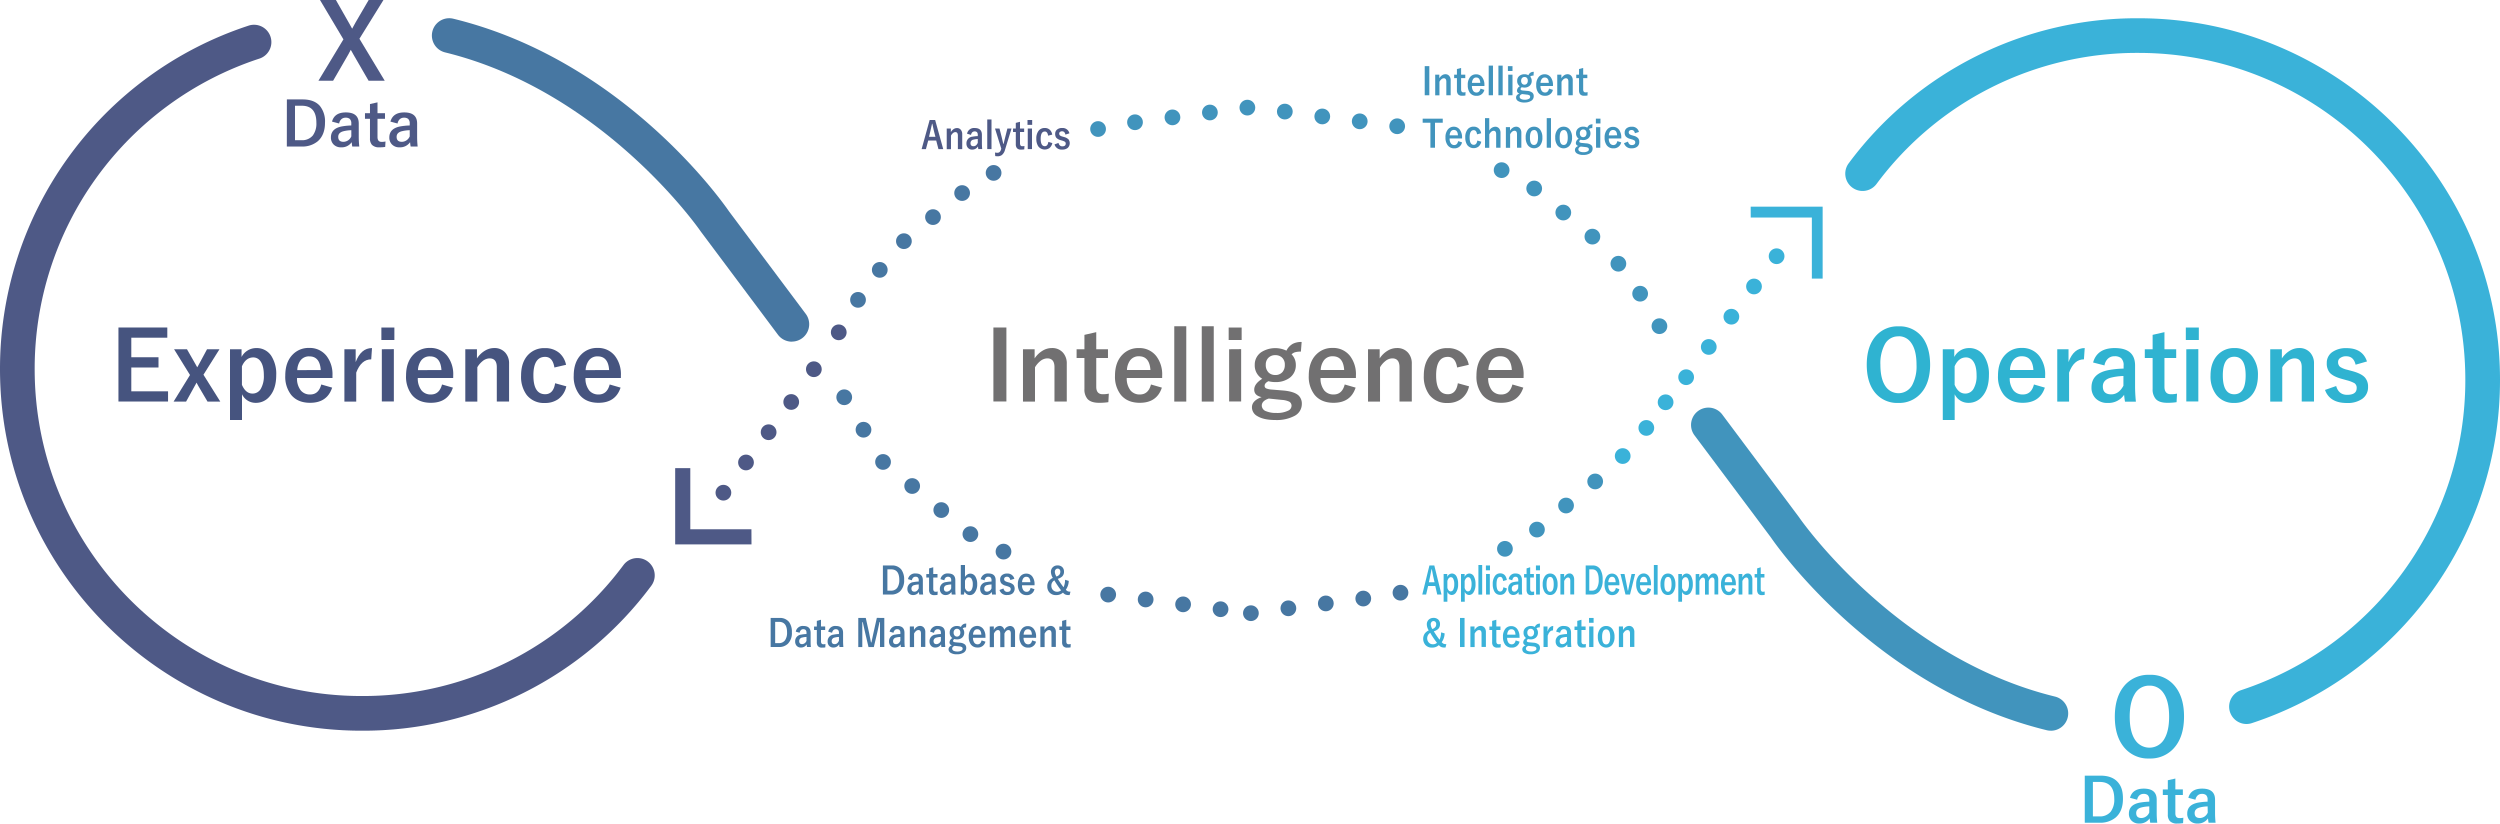 <svg xmlns="http://www.w3.org/2000/svg" width="1000" height="329.41" viewBox="0 0 1000 329.41"><defs><style>.cls-1{fill:#4777a2;}.cls-2{fill:#4e5986;}.cls-3{fill:#4194bd;}.cls-4{fill:#3ab2d9;}.cls-5{fill:#46547f;}.cls-6{fill:#717071;}.cls-7{fill:#2fb3d1;}</style></defs><g id="レイヤー_2" data-name="レイヤー 2"><g id="レイヤー_1-2" data-name="レイヤー 1"><circle class="cls-1" cx="488.22" cy="243.69" r="3.15"/><circle class="cls-1" cx="473.24" cy="241.74" r="3.15"/><circle class="cls-1" cx="458.26" cy="239.79" r="3.15"/><circle class="cls-1" cx="443.28" cy="237.84" r="3.15"/><circle class="cls-1" cx="401.4" cy="220.64" r="3.15"/><circle class="cls-1" cx="388.16" cy="213.65" r="3.15"/><circle class="cls-1" cx="376.51" cy="204.03" r="3.15"/><circle class="cls-1" cx="364.87" cy="194.41" r="3.15"/><circle class="cls-1" cx="353.22" cy="184.78" r="3.15"/><circle class="cls-1" cx="345.4" cy="171.89" r="3.15"/><circle class="cls-1" cx="337.69" cy="158.9" r="3.15"/><circle class="cls-2" cx="335.5" cy="132.93" r="3.15"/><circle class="cls-1" cx="343.21" cy="119.94" r="3.15"/><circle class="cls-1" cx="351.91" cy="107.95" r="3.15"/><circle class="cls-1" cx="361.56" cy="96.47" r="3.15"/><circle class="cls-1" cx="373.2" cy="86.84" r="3.15"/><circle class="cls-1" cx="384.85" cy="77.22" r="3.15"/><circle class="cls-1" cx="397.44" cy="69.16" r="3.15"/><circle class="cls-3" cx="439.23" cy="51.61" r="3.15"/><circle class="cls-3" cx="454" cy="48.9" r="3.15"/><circle class="cls-3" cx="468.98" cy="46.95" r="3.15"/><circle class="cls-3" cx="483.96" cy="45" r="3.15"/><circle class="cls-3" cx="498.95" cy="43.05" r="3.15"/><circle class="cls-3" cx="513.93" cy="44.63" r="3.15"/><circle class="cls-3" cx="528.91" cy="46.58" r="3.15"/><circle class="cls-3" cx="543.89" cy="48.53" r="3.15"/><circle class="cls-3" cx="558.87" cy="50.5" r="3.15"/><circle class="cls-3" cx="600.65" cy="68.06" r="3.15"/><circle class="cls-3" cx="613.68" cy="75.4" r="3.15"/><circle class="cls-3" cx="625.32" cy="85.02" r="3.15"/><circle class="cls-3" cx="636.96" cy="94.65" r="3.15"/><circle class="cls-3" cx="647.35" cy="105.49" r="3.15"/><circle class="cls-3" cx="656.06" cy="117.48" r="3.15"/><circle class="cls-3" cx="663.77" cy="130.47" r="3.15"/><circle class="cls-4" cx="666.24" cy="160.91" r="3.15"/><circle class="cls-4" cx="658.53" cy="171.17" r="3.15"/><circle class="cls-4" cx="649.08" cy="182.42" r="3.15"/><circle class="cls-3" cx="638.07" cy="192.58" r="3.15"/><circle class="cls-3" cx="626.42" cy="202.21" r="3.15"/><circle class="cls-3" cx="614.78" cy="211.83" r="3.15"/><circle class="cls-3" cx="601.97" cy="219.53" r="3.15"/><circle class="cls-1" cx="560.19" cy="237.08" r="3.15"/><circle class="cls-1" cx="545.31" cy="239.42" r="3.15"/><circle class="cls-1" cx="530.33" cy="241.37" r="3.15"/><circle class="cls-1" cx="515.35" cy="243.32" r="3.15"/><circle class="cls-1" cx="500.36" cy="245.28" r="3.15"/><circle class="cls-2" cx="289.36" cy="197.08" r="3.15"/><circle class="cls-2" cx="298.4" cy="184.99" r="3.15"/><circle class="cls-2" cx="307.45" cy="172.89" r="3.15"/><circle class="cls-2" cx="316.49" cy="160.79" r="3.15"/><circle class="cls-2" cx="325.54" cy="147.69" r="3.15"/><path class="cls-2" d="M144.66,292.28C64.89,292.28,0,227.41,0,147.67A144.38,144.38,0,0,1,99.22,10.33a6.94,6.94,0,1,1,4.36,13.17A130.53,130.53,0,0,0,13.87,147.67c0,72.09,58.67,130.74,130.79,130.74A129.8,129.8,0,0,0,249.41,226a6.93,6.93,0,1,1,11.1,8.31A143.52,143.52,0,0,1,144.66,292.28Z"/><path class="cls-1" d="M316.74,136.67a6.94,6.94,0,0,1-5.56-2.78L280.41,92.74l-.18-.25c-.37-.56-38.85-56-102.19-71.53a6.93,6.93,0,1,1,3.3-13.47C249,24,288.9,80.6,291.61,84.55l30.69,41a6.94,6.94,0,0,1-5.56,11.09Z"/><polygon class="cls-2" points="299.73 216.89 270.94 216.89 270.94 188.12 275.26 188.12 275.26 212.56 299.7 212.56 299.73 216.89"/><path class="cls-2" d="M300.6,217.76H270.07v-30.5h6.05V211.7h24.45ZM271.81,216h27.05l0-2.59H274.39V189H271.8Z"/><circle class="cls-4" cx="710.64" cy="102.49" r="3.15"/><circle class="cls-4" cx="701.6" cy="114.59" r="3.15"/><circle class="cls-4" cx="692.55" cy="126.68" r="3.15"/><circle class="cls-4" cx="683.51" cy="138.78" r="3.15"/><circle class="cls-4" cx="674.46" cy="150.88" r="3.15"/><path class="cls-4" d="M898.59,289.6a6.94,6.94,0,0,1-2.17-13.53,130.52,130.52,0,0,0,89.71-124.16c0-72.1-58.67-130.75-130.79-130.75A129.8,129.8,0,0,0,750.59,73.61a6.93,6.93,0,1,1-11.1-8.31,143.52,143.52,0,0,1,115.85-58C935.11,7.29,1000,72.17,1000,151.91a144.38,144.38,0,0,1-99.23,137.33A6.87,6.87,0,0,1,898.59,289.6Z"/><path class="cls-3" d="M820.32,292.28a6.79,6.79,0,0,1-1.66-.2C751,275.53,711.1,219,708.38,215L677.7,174a6.94,6.94,0,0,1,11.12-8.3l30.76,41.14a2,2,0,0,1,.18.26c.38.55,38.86,56,102.2,71.52a6.93,6.93,0,0,1-1.64,13.67Z"/><polygon class="cls-4" points="700.27 82.68 729.06 82.68 729.06 111.45 724.74 111.45 724.74 87.01 700.29 87.01 700.27 82.68"/><path class="cls-5" d="M66.92,131v4.08H52.52v7.82H63.4V147H52.52v9.53h14.7v4.08H47.38V131Z"/><path class="cls-5" d="M87.79,139.7l-6.41,10.19,6.73,10.74H83l-3.47-5.9c-.41-.72-.71-1.28-.91-1.68-.29.56-.59,1.11-.9,1.64l-3.28,5.94h-5L76,150l-6.37-10.3h5.16l3.2,5.61c.09.14.25.44.49.87a7.91,7.91,0,0,0,.43.73c.4-.71.71-1.26.91-1.64l3-5.57Z"/><path class="cls-5" d="M96.62,139.7v3.09a6.63,6.63,0,0,1,5.87-3.56,6.92,6.92,0,0,1,6,3.08,13.32,13.32,0,0,1,2,7.73c0,3.7-.91,6.56-2.72,8.6a7,7,0,0,1-5.48,2.5,6,6,0,0,1-5.49-3.45V168H92V139.7Zm.15,6.82v7.41q1.5,3.49,4.23,3.5a3.76,3.76,0,0,0,3.37-2,10.1,10.1,0,0,0,1.17-5.29q0-3.84-1.39-5.7a3.43,3.43,0,0,0-2.87-1.47Q98.31,143,96.77,146.52Z"/><path class="cls-5" d="M133,151.21H118.81a7.63,7.63,0,0,0,1.53,5,4.67,4.67,0,0,0,3.74,1.58q3.38,0,4.42-4l4.36,1.26q-2,6.08-8.83,6.07-5,0-7.62-3.24a11.75,11.75,0,0,1-2.3-7.63c0-3.63,1-6.45,3-8.46a8.75,8.75,0,0,1,6.53-2.61,8.48,8.48,0,0,1,7,3.23,12,12,0,0,1,2.35,7.76Zm-4.7-3.17q-.35-5.49-4.58-5.49a4.21,4.21,0,0,0-3.56,1.68,7,7,0,0,0-1.25,3.81Z"/><path class="cls-5" d="M148.8,139.23l-.31,4.51q-4,0-6,5.31v11.58h-4.73V139.7h4.51v5.14C143.67,141.1,145.84,139.23,148.8,139.23Z"/><path class="cls-5" d="M157.75,131V136h-5.2V131Zm-.21,8.66v20.93h-4.81V139.7Z"/><path class="cls-5" d="M181.28,151.21H167.12a7.63,7.63,0,0,0,1.53,5,4.67,4.67,0,0,0,3.74,1.58q3.38,0,4.42-4l4.35,1.26q-2,6.08-8.83,6.07-5,0-7.62-3.24a11.8,11.8,0,0,1-2.29-7.63c0-3.63,1-6.45,3-8.46a8.75,8.75,0,0,1,6.52-2.61,8.48,8.48,0,0,1,7,3.23,12,12,0,0,1,2.35,7.76Zm-4.7-3.17q-.35-5.49-4.58-5.49a4.19,4.19,0,0,0-3.56,1.68,7,7,0,0,0-1.25,3.81Z"/><path class="cls-5" d="M190.78,139.7v3.67a9.91,9.91,0,0,1,3.28-3.15,7.12,7.12,0,0,1,3.59-1,5.65,5.65,0,0,1,4.49,1.87,6.37,6.37,0,0,1,1.49,4.43v15.1h-4.91V146.87q0-3.52-2.91-3.52a4.56,4.56,0,0,0-2.76,1.08,8.82,8.82,0,0,0-2.12,2.48v13.72h-4.81V139.7Z"/><path class="cls-5" d="M226.42,145.92,221.76,147c-.45-2.83-1.68-4.25-3.71-4.25q-4.7,0-4.69,7.46t4.69,7.48q3.31,0,4-4.39l4.47,1.23a8.36,8.36,0,0,1-3.3,5.17,9,9,0,0,1-5.29,1.49,8.68,8.68,0,0,1-7.3-3.27,12.23,12.23,0,0,1-2.2-7.64q0-5.46,2.91-8.44a8.78,8.78,0,0,1,6.59-2.59,8.57,8.57,0,0,1,5.87,2A8.47,8.47,0,0,1,226.42,145.92Z"/><path class="cls-5" d="M248.35,151.21H234.19a7.68,7.68,0,0,0,1.52,5,4.71,4.71,0,0,0,3.75,1.58q3.38,0,4.41-4l4.36,1.26q-2,6.08-8.83,6.07-5,0-7.62-3.24a11.8,11.8,0,0,1-2.29-7.63c0-3.63,1-6.45,3-8.46a8.73,8.73,0,0,1,6.52-2.61,8.49,8.49,0,0,1,7,3.23,12,12,0,0,1,2.35,7.76Zm-4.7-3.17q-.35-5.49-4.58-5.49a4.19,4.19,0,0,0-3.56,1.68,7,7,0,0,0-1.25,3.81Z"/><path class="cls-6" d="M402.56,131v29.59h-5.2V131Z"/><path class="cls-6" d="M413.85,139.7v3.67a9.91,9.91,0,0,1,3.28-3.15,7.13,7.13,0,0,1,3.6-1,5.66,5.66,0,0,1,4.49,1.87,6.42,6.42,0,0,1,1.49,4.43v15.1h-4.92V146.87q0-3.52-2.91-3.52a4.61,4.61,0,0,0-2.76,1.08,9,9,0,0,0-2.12,2.48v13.72h-4.81V139.7Z"/><path class="cls-6" d="M438.5,132.86v6.84h4.69v3.5H438.5v11.49c0,2,.86,3,2.59,3a11,11,0,0,0,2.44-.24l-.19,3.42a23.84,23.84,0,0,1-3.74.25c-2.13,0-3.65-.51-4.59-1.53a5.8,5.8,0,0,1-1.24-4V143.2h-3.13v-3.5h3.13v-5.76Z"/><path class="cls-6" d="M464.86,151.21H450.7a7.74,7.74,0,0,0,1.53,5,4.68,4.68,0,0,0,3.74,1.58q3.38,0,4.42-4l4.36,1.26q-2,6.08-8.83,6.07-5,0-7.62-3.24A11.75,11.75,0,0,1,446,150.3q0-5.45,3-8.46a8.72,8.72,0,0,1,6.52-2.61,8.48,8.48,0,0,1,7,3.23,12,12,0,0,1,2.35,7.76ZM460.17,148q-.36-5.49-4.59-5.49a4.22,4.22,0,0,0-3.56,1.68,7,7,0,0,0-1.24,3.81Z"/><path class="cls-6" d="M474.51,130.5v30.13h-4.8V130.5Z"/><path class="cls-6" d="M485.5,130.5v30.13h-4.8V130.5Z"/><path class="cls-6" d="M496.66,131V136h-5.19V131Zm-.2,8.66v20.93h-4.81V139.7Z"/><path class="cls-6" d="M520.66,136.79l-.3,3.86a8,8,0,0,0-2.44.28,3.82,3.82,0,0,0-1.3.8,5.83,5.83,0,0,1,1.71,4.19,6.18,6.18,0,0,1-2.61,5.31,9.28,9.28,0,0,1-5.62,1.6,10.28,10.28,0,0,1-2.72-.35c-1,.5-1.53,1.11-1.53,1.82a1.09,1.09,0,0,0,.63,1.06,7.11,7.11,0,0,0,2.28.47l4.73.39q4.2.41,5.9,1.94a4.49,4.49,0,0,1,1.34,3.48,5.34,5.34,0,0,1-3.07,4.79,15.23,15.23,0,0,1-7.45,1.58q-4.77,0-7.3-1.58a4,4,0,0,1-2.13-3.51q0-2.67,3.86-4.07c-2-.44-2.95-1.44-2.95-3s1.07-3,3.21-4.34a6.16,6.16,0,0,1-3-5.53,6,6,0,0,1,2.61-5.11,10.43,10.43,0,0,1,10.06-.61,6.42,6.42,0,0,1,2.6-2.76A7.54,7.54,0,0,1,520.66,136.79Zm-13.14,22.63c-1.87.6-2.81,1.55-2.81,2.85a2.47,2.47,0,0,0,1.79,2.24,10.1,10.1,0,0,0,4,.67,10,10,0,0,0,4.79-.93,2.15,2.15,0,0,0,1.32-1.85,1.86,1.86,0,0,0-.86-1.71,8,8,0,0,0-3-.73Zm2.59-17.36a3.74,3.74,0,0,0-2.85,1.16,3.8,3.8,0,0,0-.95,2.66,4.15,4.15,0,0,0,1.21,3.21,3.77,3.77,0,0,0,2.59.91,3.61,3.61,0,0,0,2.87-1.18,4.24,4.24,0,0,0,.95-2.9,3.73,3.73,0,0,0-1.24-3A3.86,3.86,0,0,0,510.11,142.06Z"/><path class="cls-6" d="M542.36,151.21H528.21a7.68,7.68,0,0,0,1.52,5,4.71,4.71,0,0,0,3.75,1.58q3.38,0,4.41-4l4.36,1.26q-2,6.08-8.83,6.07-5,0-7.62-3.24a11.75,11.75,0,0,1-2.29-7.63q0-5.45,3-8.46a8.73,8.73,0,0,1,6.52-2.61,8.49,8.49,0,0,1,7,3.23,12,12,0,0,1,2.34,7.76ZM537.67,148c-.24-3.66-1.76-5.49-4.58-5.49a4.19,4.19,0,0,0-3.56,1.68,7,7,0,0,0-1.25,3.81Z"/><path class="cls-6" d="M551.87,139.7v3.67a9.89,9.89,0,0,1,3.27-3.15,7.19,7.19,0,0,1,3.6-1,5.65,5.65,0,0,1,4.49,1.87,6.42,6.42,0,0,1,1.49,4.43v15.1H559.8V146.87q0-3.52-2.9-3.52a4.56,4.56,0,0,0-2.76,1.08,8.84,8.84,0,0,0-2.13,2.48v13.72h-4.8V139.7Z"/><path class="cls-6" d="M587.51,145.92,582.85,147c-.45-2.83-1.68-4.25-3.71-4.25q-4.7,0-4.69,7.46t4.69,7.48q3.32,0,4-4.39l4.47,1.23a8.36,8.36,0,0,1-3.3,5.17,9,9,0,0,1-5.29,1.49,8.67,8.67,0,0,1-7.3-3.27,12.23,12.23,0,0,1-2.2-7.64q0-5.46,2.9-8.44a8.82,8.82,0,0,1,6.6-2.59,8.58,8.58,0,0,1,5.87,2A8.47,8.47,0,0,1,587.51,145.92Z"/><path class="cls-6" d="M609.43,151.21H595.27a7.74,7.74,0,0,0,1.53,5,4.71,4.71,0,0,0,3.75,1.58q3.38,0,4.41-4l4.36,1.26q-2,6.08-8.83,6.07-5,0-7.62-3.24a11.75,11.75,0,0,1-2.29-7.63q0-5.45,3-8.46a8.73,8.73,0,0,1,6.52-2.61,8.49,8.49,0,0,1,7,3.23,12,12,0,0,1,2.34,7.76ZM604.74,148q-.36-5.49-4.58-5.49a4.19,4.19,0,0,0-3.56,1.68,7,7,0,0,0-1.25,3.81Z"/><path class="cls-7" d="M759.4,130.54A11.37,11.37,0,0,1,769,135q3,4.05,3.05,10.79,0,7.72-4,11.86a11.48,11.48,0,0,1-8.73,3.52,11.36,11.36,0,0,1-9.62-4.52q-3-4-3-10.77,0-7.72,4-11.88A11.49,11.49,0,0,1,759.4,130.54Zm0,4a6,6,0,0,0-5.49,3.22,16.06,16.06,0,0,0-1.75,8.16q0,5.91,2.25,8.89a6.26,6.26,0,0,0,10.47-.77,16,16,0,0,0,1.73-8.12q0-5.94-2.23-8.9A5.92,5.92,0,0,0,759.4,134.5Z"/><path class="cls-7" d="M781.71,139.7v3.09a6.62,6.62,0,0,1,5.86-3.56,6.91,6.91,0,0,1,6,3.08,13.32,13.32,0,0,1,2,7.73c0,3.7-.91,6.56-2.72,8.6a7,7,0,0,1-5.48,2.5,6,6,0,0,1-5.5-3.45V168h-4.76V139.7Zm.14,6.82v7.41q1.51,3.49,4.23,3.5a3.77,3.77,0,0,0,3.38-2,10.1,10.1,0,0,0,1.17-5.29q0-3.84-1.4-5.7a3.42,3.42,0,0,0-2.87-1.47Q783.41,143,781.85,146.52Z"/><path class="cls-7" d="M818.05,151.21H803.89a7.74,7.74,0,0,0,1.53,5,4.71,4.71,0,0,0,3.75,1.58c2.24,0,3.72-1.33,4.41-4l4.36,1.26q-2,6.08-8.83,6.07-5,0-7.62-3.24a11.75,11.75,0,0,1-2.29-7.63q0-5.45,3-8.46a8.72,8.72,0,0,1,6.52-2.61,8.49,8.49,0,0,1,7,3.23,12,12,0,0,1,2.34,7.76ZM813.36,148q-.36-5.49-4.59-5.49a4.19,4.19,0,0,0-3.55,1.68A7,7,0,0,0,804,148Z"/><path class="cls-7" d="M833.89,139.23l-.32,4.51q-4,0-5.94,5.31v11.58H822.9V139.7h4.51v5.14Q829.44,139.23,833.89,139.23Z"/><path class="cls-7" d="M837.24,145q1.62-5.78,8.66-5.77,8.13,0,8.13,6.94v8.31a59.15,59.15,0,0,0,.33,6.18H850q-.21-1.17-.36-2.73a7.52,7.52,0,0,1-6.59,3.24,6.36,6.36,0,0,1-4.88-1.9,6.06,6.06,0,0,1-1.57-4.32q0-5.59,6.84-6.91a37.54,37.54,0,0,1,6-.6v-1.19a3.78,3.78,0,0,0-1-3,3.93,3.93,0,0,0-2.64-.75,3.7,3.7,0,0,0-2.72,1.06,4.76,4.76,0,0,0-1.29,2.61Zm12.13,5.4a23.4,23.4,0,0,0-4.81.62c-2.28.54-3.42,1.73-3.42,3.55,0,2.11,1.11,3.17,3.35,3.17,2,0,3.66-1.15,4.88-3.45Z"/><path class="cls-7" d="M865.78,132.86v6.84h4.7v3.5h-4.7v11.49c0,2,.87,3,2.59,3a11,11,0,0,0,2.44-.24l-.18,3.42a24.06,24.06,0,0,1-3.75.25q-3.18,0-4.58-1.53a5.8,5.8,0,0,1-1.25-4V143.2h-3.13v-3.5h3.13v-5.76Z"/><path class="cls-7" d="M879.53,131V136h-5.2V131Zm-.2,8.66v20.93h-4.81V139.7Z"/><path class="cls-7" d="M893.71,139.23a8.6,8.6,0,0,1,7.17,3.3,12,12,0,0,1,2.29,7.62q0,5.41-2.94,8.43a8.77,8.77,0,0,1-6.56,2.59,8.61,8.61,0,0,1-7.19-3.29,12.06,12.06,0,0,1-2.27-7.62q0-5.4,3-8.44A8.81,8.81,0,0,1,893.71,139.23Zm0,3.47q-4.59,0-4.58,7.49t4.54,7.52q4.59,0,4.59-7.52T893.71,142.7Z"/><path class="cls-7" d="M912.75,139.7v3.67a9.91,9.91,0,0,1,3.28-3.15,7.12,7.12,0,0,1,3.59-1,5.65,5.65,0,0,1,4.49,1.87,6.37,6.37,0,0,1,1.49,4.43v15.1h-4.91V146.87q0-3.52-2.91-3.52a4.61,4.61,0,0,0-2.76,1.08,9,9,0,0,0-2.12,2.48v13.72h-4.81V139.7Z"/><path class="cls-7" d="M946.79,144.58l-4.55,1.3c-.52-2.24-1.76-3.37-3.73-3.37a3.85,3.85,0,0,0-2.51.75,1.82,1.82,0,0,0-.76,1.51,2.37,2.37,0,0,0,.83,2,9,9,0,0,0,2.89,1.15l1.75.47c2.54.67,4.28,1.53,5.24,2.59a5.43,5.43,0,0,1,1.27,3.78,5.61,5.61,0,0,1-2.41,4.84,10.17,10.17,0,0,1-6.07,1.6q-6.84,0-8.74-5.23l4.47-1.56c.67,2.34,2.13,3.52,4.38,3.52q3.82,0,3.82-2.71a2.21,2.21,0,0,0-.89-1.95,13.31,13.31,0,0,0-3.15-1.19l-1.75-.49c-2.43-.64-4.08-1.49-5-2.53a5.76,5.76,0,0,1-1.17-3.84,5.18,5.18,0,0,1,2.29-4.45,9.4,9.4,0,0,1,5.57-1.51Q945,139.23,946.79,144.58Z"/><path class="cls-2" d="M153.38,0l-9.61,15.5,10.12,16.79h-6.46l-6-10.37c-.11-.17-.3-.53-.59-1.07-.2-.38-.38-.69-.53-.92-.28.49-.64,1.15-1.07,2l-6,10.37h-5.87l10-16.56L128,0h6.36l5.2,9.14c.15.26.38.67.69,1.24s.45.83.61,1.1l1.32-2.42L147.47,0Z"/><path class="cls-2" d="M114.75,39.77h6.3c3.07,0,5.37.87,6.89,2.59A9.85,9.85,0,0,1,130,49.07c0,3.3-1,5.78-2.92,7.45a9.62,9.62,0,0,1-6.49,2.09h-5.86ZM118,42.3V56.08h2.55a5.52,5.52,0,0,0,4.58-1.89,8,8,0,0,0,1.42-5.1q0-6.8-5.83-6.79Z"/><path class="cls-2" d="M132.81,48.64q1-3.68,5.52-3.67c3.44,0,5.17,1.47,5.17,4.42v5.28a37.86,37.86,0,0,0,.21,3.94H140.9c-.09-.5-.16-1.08-.23-1.74a4.78,4.78,0,0,1-4.19,2.06,4,4,0,0,1-3.11-1.21,3.88,3.88,0,0,1-1-2.75q0-3.55,4.35-4.4a25.75,25.75,0,0,1,3.8-.38v-.75a2.42,2.42,0,0,0-.63-1.89,2.48,2.48,0,0,0-1.68-.47,2.36,2.36,0,0,0-1.73.67,3,3,0,0,0-.82,1.66Zm7.72,3.44a14.57,14.57,0,0,0-3.06.39c-1.45.35-2.18,1.1-2.18,2.26,0,1.35.71,2,2.14,2a3.48,3.48,0,0,0,3.1-2.19Z"/><path class="cls-2" d="M151,40.94v4.35h3v2.22h-3v7.32c0,1.28.55,1.92,1.64,1.92a6.51,6.51,0,0,0,1.56-.16l-.12,2.18a15,15,0,0,1-2.38.16,3.82,3.82,0,0,1-2.92-1,3.71,3.71,0,0,1-.79-2.58V47.51h-2V45.29h2V41.62Z"/><path class="cls-2" d="M156.17,48.64c.69-2.45,2.52-3.67,5.51-3.67q5.17,0,5.17,4.42v5.28a37.86,37.86,0,0,0,.21,3.94h-2.8c-.09-.5-.17-1.08-.23-1.74a4.81,4.81,0,0,1-4.2,2.06,4,4,0,0,1-3.1-1.21,3.85,3.85,0,0,1-1-2.75q0-3.55,4.35-4.4a26,26,0,0,1,3.81-.38v-.75a2.42,2.42,0,0,0-.63-1.89,2.5,2.5,0,0,0-1.68-.47,2.38,2.38,0,0,0-1.74.67,3,3,0,0,0-.81,1.66Zm7.72,3.44a14.57,14.57,0,0,0-3.06.39c-1.46.35-2.18,1.1-2.18,2.26,0,1.35.71,2,2.13,2a3.49,3.49,0,0,0,3.11-2.19Z"/><path class="cls-4" d="M859.79,269.93a12.37,12.37,0,0,1,10.48,4.92q3.35,4.41,3.34,11.76,0,8.43-4.33,12.95a12.57,12.57,0,0,1-9.53,3.84,12.37,12.37,0,0,1-10.49-4.94q-3.33-4.41-3.33-11.75,0-8.43,4.34-13A12.61,12.61,0,0,1,859.79,269.93Zm0,4.33a6.58,6.58,0,0,0-6,3.51q-1.9,3.24-1.91,8.9,0,6.45,2.46,9.7a6.83,6.83,0,0,0,11.42-.84q1.89-3.22,1.89-8.86,0-6.48-2.44-9.71A6.44,6.44,0,0,0,859.79,274.26Z"/><path class="cls-4" d="M833.91,310.26h6.31c3.07,0,5.36.86,6.89,2.58s2.07,3.81,2.07,6.71c0,3.3-1,5.79-2.91,7.45a9.64,9.64,0,0,1-6.49,2.09h-5.87Zm3.25,2.52v13.78h2.55a5.53,5.53,0,0,0,4.58-1.89,8,8,0,0,0,1.42-5.1q0-6.79-5.83-6.79Z"/><path class="cls-4" d="M852,319.12q1-3.67,5.51-3.67,5.18,0,5.17,4.42v5.28a35.34,35.34,0,0,0,.22,3.94h-2.81c-.09-.5-.17-1.08-.23-1.74a4.8,4.8,0,0,1-4.2,2.06,4,4,0,0,1-3.1-1.21,3.85,3.85,0,0,1-1-2.75q0-3.56,4.35-4.4a26,26,0,0,1,3.81-.38v-.75a2.42,2.42,0,0,0-.63-1.89,2.48,2.48,0,0,0-1.68-.47,2.34,2.34,0,0,0-1.73.67,3,3,0,0,0-.82,1.66Zm7.72,3.44a14.57,14.57,0,0,0-3.06.39c-1.45.35-2.18,1.1-2.18,2.26,0,1.35.71,2,2.13,2A3.49,3.49,0,0,0,859.7,325Z"/><path class="cls-4" d="M870.14,311.42v4.35h3V318h-3v7.32q0,1.92,1.65,1.92a6.48,6.48,0,0,0,1.55-.16l-.11,2.18a15.15,15.15,0,0,1-2.39.16,3.81,3.81,0,0,1-2.91-1,3.71,3.71,0,0,1-.8-2.58V318h-2v-2.22h2V312.1Z"/><path class="cls-4" d="M875.34,319.12q1-3.67,5.51-3.67,5.17,0,5.17,4.42v5.28a37.86,37.86,0,0,0,.21,3.94h-2.81c-.09-.5-.16-1.08-.22-1.74a4.81,4.81,0,0,1-4.2,2.06,4,4,0,0,1-3.11-1.21,3.88,3.88,0,0,1-1-2.75q0-3.56,4.35-4.4a25.75,25.75,0,0,1,3.8-.38v-.75a2.45,2.45,0,0,0-.62-1.89,2.53,2.53,0,0,0-1.69-.47,2.38,2.38,0,0,0-1.73.67,3,3,0,0,0-.82,1.66Zm7.71,3.44a14.4,14.4,0,0,0-3,.39c-1.46.35-2.19,1.1-2.19,2.26,0,1.35.71,2,2.14,2a3.48,3.48,0,0,0,3.1-2.19Z"/><path class="cls-2" d="M374.06,48l3.23,11.64h-1.91l-.89-3.42h-3.21l-.91,3.42h-1.72L371.86,48Zm.11,6.72-.61-2.36c-.08-.33-.29-1.29-.62-2.86h-.12c-.22,1.09-.44,2-.65,2.85l-.56,2.37Z"/><path class="cls-2" d="M380.34,51.41v1.44a3.76,3.76,0,0,1,1.16-1.24,2.32,2.32,0,0,1,1.27-.38,1.89,1.89,0,0,1,1.59.73,2.71,2.71,0,0,1,.53,1.74v5.94h-1.74V54.23c0-.92-.34-1.39-1-1.39a1.53,1.53,0,0,0-1,.43,3.45,3.45,0,0,0-.76,1v5.4h-1.7V51.41Z"/><path class="cls-2" d="M386.82,53.48a2.82,2.82,0,0,1,3.07-2.27c1.91,0,2.87.91,2.87,2.73v3.27q0,1.18.12,2.43h-1.56c-.05-.31-.09-.67-.13-1.08a2.59,2.59,0,0,1-2.33,1.28,2.13,2.13,0,0,1-1.73-.75,2.55,2.55,0,0,1-.55-1.7A2.63,2.63,0,0,1,389,54.67a13.2,13.2,0,0,1,2.11-.23V54a1.56,1.56,0,0,0-.35-1.16,1.47,1.47,0,0,0-1.9.12,2,2,0,0,0-.45,1Zm4.29,2.12a7.76,7.76,0,0,0-1.7.25,1.38,1.38,0,0,0-1.21,1.39c0,.83.39,1.25,1.19,1.25s1.29-.45,1.72-1.35Z"/><path class="cls-2" d="M396.6,47.79V59.64h-1.7V47.79Z"/><path class="cls-2" d="M404.61,51.41,402,59.94A4,4,0,0,1,400.76,62a2.81,2.81,0,0,1-1.74.51,5.55,5.55,0,0,1-.93-.08L398,61a4.78,4.78,0,0,0,1,.11c.68,0,1.15-.43,1.4-1.28l.11-.36L398,51.41h1.8l.88,3.45c.07.28.28,1.18.62,2.7h.13c.06-.22.18-.71.35-1.44.12-.52.23-.94.32-1.29l.85-3.42Z"/><path class="cls-2" d="M408,48.72v2.69h1.66v1.38H408V57.3c0,.79.3,1.19.91,1.19a3.25,3.25,0,0,0,.87-.1l-.07,1.35a7.24,7.24,0,0,1-1.32.1,2,2,0,0,1-1.63-.6,2.49,2.49,0,0,1-.44-1.59V52.79h-1.11V51.41h1.11V49.15Z"/><path class="cls-2" d="M412.87,48v1.94H411V48Zm-.07,3.41v8.23h-1.7V51.41Z"/><path class="cls-2" d="M420.89,53.85l-1.65.42c-.16-1.11-.6-1.67-1.31-1.67-1.11,0-1.66,1-1.66,2.93s.55,2.95,1.66,2.95c.78,0,1.25-.58,1.41-1.73l1.59.48a3.39,3.39,0,0,1-1.17,2,3.27,3.27,0,0,1-4.46-.71,5.25,5.25,0,0,1-.77-3,4.9,4.9,0,0,1,1-3.32,3,3,0,0,1,2.34-1A2.82,2.82,0,0,1,420,52,3.43,3.43,0,0,1,420.89,53.85Z"/><path class="cls-2" d="M427.77,53.33l-1.61.51q-.27-1.32-1.32-1.32a1.26,1.26,0,0,0-.89.29.74.74,0,0,0-.27.59,1,1,0,0,0,.3.78,3.11,3.11,0,0,0,1,.45l.62.18a3.78,3.78,0,0,1,1.85,1,2.61,2.61,0,0,1-.4,3.39,3.34,3.34,0,0,1-2.15.63,2.9,2.9,0,0,1-3.09-2.06l1.58-.61c.24.92.76,1.38,1.55,1.38s1.35-.35,1.35-1.06a.91.91,0,0,0-.31-.77,4.64,4.64,0,0,0-1.12-.47l-.62-.19a3.41,3.41,0,0,1-1.76-1,2.49,2.49,0,0,1-.41-1.51,2.11,2.11,0,0,1,.81-1.75,3,3,0,0,1,2-.59A2.75,2.75,0,0,1,427.77,53.33Z"/><path class="cls-3" d="M571.73,26.46V38.1h-1.84V26.46Z"/><path class="cls-3" d="M575.72,29.87v1.44a3.87,3.87,0,0,1,1.16-1.24,2.35,2.35,0,0,1,1.28-.38,1.89,1.89,0,0,1,1.58.73,2.66,2.66,0,0,1,.53,1.74V38.1h-1.74V32.69c0-.92-.34-1.39-1-1.39a1.55,1.55,0,0,0-1,.43,3.26,3.26,0,0,0-.75,1v5.4h-1.7V29.87Z"/><path class="cls-3" d="M584.44,27.18v2.69h1.67v1.38h-1.67v4.51c0,.79.31,1.19.92,1.19a3.13,3.13,0,0,0,.86-.1l-.06,1.35a7.43,7.43,0,0,1-1.33.1,2,2,0,0,1-1.62-.6,2.49,2.49,0,0,1-.44-1.59V31.25h-1.11V29.87h1.11V27.61Z"/><path class="cls-3" d="M593.77,34.39h-5a3.29,3.29,0,0,0,.54,2,1.57,1.57,0,0,0,1.33.62q1.18,0,1.56-1.56l1.54.49a3,3,0,0,1-3.12,2.39,3.13,3.13,0,0,1-2.7-1.27,5,5,0,0,1-.81-3,4.85,4.85,0,0,1,1-3.33,3,3,0,0,1,2.31-1A2.9,2.9,0,0,1,592.94,31a5.16,5.16,0,0,1,.83,3.06Zm-1.66-1.24Q592,31,590.49,31a1.44,1.44,0,0,0-1.26.66,2.9,2.9,0,0,0-.44,1.5Z"/><path class="cls-3" d="M597.19,26.25V38.1h-1.71V26.25Z"/><path class="cls-3" d="M601.07,26.25V38.1h-1.7V26.25Z"/><path class="cls-3" d="M605,26.46V28.4h-1.84V26.46ZM605,29.87V38.1h-1.7V29.87Z"/><path class="cls-3" d="M613.51,28.73l-.1,1.51a2.74,2.74,0,0,0-.87.11,1.54,1.54,0,0,0-.46.32,2.38,2.38,0,0,1,.61,1.64,2.51,2.51,0,0,1-.93,2.09,3,3,0,0,1-2,.63,3.32,3.32,0,0,1-1-.14.86.86,0,0,0-.54.72.45.45,0,0,0,.23.42,2.3,2.3,0,0,0,.8.18l1.67.15a3.46,3.46,0,0,1,2.09.77,1.85,1.85,0,0,1,.48,1.36,2.13,2.13,0,0,1-1.09,1.89,5,5,0,0,1-2.64.62,4.55,4.55,0,0,1-2.58-.62,1.62,1.62,0,0,1-.75-1.38c0-.7.45-1.24,1.36-1.6a1.17,1.17,0,0,1-1-1.19,2.18,2.18,0,0,1,1.14-1.71,2.47,2.47,0,0,1-1.06-2.17,2.44,2.44,0,0,1,.92-2,3.1,3.1,0,0,1,2-.63,3,3,0,0,1,1.57.39,2.12,2.12,0,0,1,2.15-1.35Zm-4.65,8.89c-.66.24-1,.61-1,1.12a1,1,0,0,0,.63.88,3.16,3.16,0,0,0,1.41.27,3.26,3.26,0,0,0,1.69-.37.87.87,0,0,0,.47-.73.74.74,0,0,0-.31-.67,2.5,2.5,0,0,0-1.06-.28Zm.92-6.82a1.26,1.26,0,0,0-1,.45,1.65,1.65,0,0,0-.33,1,1.74,1.74,0,0,0,.42,1.26,1.25,1.25,0,0,0,.92.36,1.27,1.27,0,0,0,1-.46,1.85,1.85,0,0,0,.33-1.15,1.55,1.55,0,0,0-.44-1.17A1.25,1.25,0,0,0,609.78,30.8Z"/><path class="cls-3" d="M621.19,34.39h-5a3.29,3.29,0,0,0,.54,2,1.57,1.57,0,0,0,1.33.62q1.19,0,1.56-1.56l1.54.49A3,3,0,0,1,618,38.31a3.13,3.13,0,0,1-2.7-1.27,5,5,0,0,1-.81-3,4.85,4.85,0,0,1,1.05-3.33,3,3,0,0,1,2.31-1A2.9,2.9,0,0,1,620.36,31a5.16,5.16,0,0,1,.83,3.06Zm-1.66-1.24Q619.41,31,617.91,31a1.44,1.44,0,0,0-1.26.66,2.9,2.9,0,0,0-.44,1.5Z"/><path class="cls-3" d="M624.55,29.87v1.44a3.76,3.76,0,0,1,1.16-1.24,2.35,2.35,0,0,1,1.28-.38,1.89,1.89,0,0,1,1.58.73,2.66,2.66,0,0,1,.53,1.74V38.1h-1.74V32.69c0-.92-.34-1.39-1-1.39a1.55,1.55,0,0,0-1,.43,3.26,3.26,0,0,0-.75,1v5.4H622.9V29.87Z"/><path class="cls-3" d="M633.27,27.18v2.69h1.66v1.38h-1.66v4.51c0,.79.31,1.19.92,1.19a3.13,3.13,0,0,0,.86-.1L635,38.2a7.43,7.43,0,0,1-1.33.1,2,2,0,0,1-1.62-.6,2.49,2.49,0,0,1-.44-1.59V31.25h-1.11V29.87h1.11V27.61Z"/><path class="cls-3" d="M577.1,47.46v1.63H574v10h-1.84v-10h-3.09V47.46Z"/><path class="cls-3" d="M584.84,55.39h-5a3.23,3.23,0,0,0,.54,2,1.57,1.57,0,0,0,1.33.63c.79,0,1.31-.52,1.56-1.57l1.54.5a3,3,0,0,1-3.12,2.39A3.13,3.13,0,0,1,579,58a5,5,0,0,1-.81-3,4.83,4.83,0,0,1,1.05-3.32,3,3,0,0,1,2.31-1A2.88,2.88,0,0,1,584,52a5.1,5.1,0,0,1,.83,3Zm-1.66-1.25c-.08-1.44-.63-2.16-1.62-2.16a1.44,1.44,0,0,0-1.26.66,3,3,0,0,0-.44,1.5Z"/><path class="cls-3" d="M592.47,53.31l-1.65.42c-.16-1.12-.6-1.67-1.31-1.67-1.11,0-1.66,1-1.66,2.93s.55,2.94,1.66,2.94c.78,0,1.25-.58,1.42-1.73l1.58.48a3.39,3.39,0,0,1-1.17,2,3.25,3.25,0,0,1-4.46-.7,5.27,5.27,0,0,1-.77-3,4.88,4.88,0,0,1,1-3.32,3,3,0,0,1,2.34-1,2.83,2.83,0,0,1,2.07.78A3.4,3.4,0,0,1,592.47,53.31Z"/><path class="cls-3" d="M595.7,47.25v5a2.85,2.85,0,0,1,2.38-1.56,1.93,1.93,0,0,1,1.59.73,2.7,2.7,0,0,1,.53,1.73v5.94h-1.74V53.7c0-.93-.34-1.39-1-1.39a1.54,1.54,0,0,0-1,.44,3.67,3.67,0,0,0-.75,1v5.36H594V47.25Z"/><path class="cls-3" d="M604,50.86v1.45a3.66,3.66,0,0,1,1.16-1.24,2.31,2.31,0,0,1,1.27-.39,1.92,1.92,0,0,1,1.59.73,2.71,2.71,0,0,1,.52,1.74v5.94H606.8V53.68c0-.92-.34-1.38-1-1.38a1.53,1.53,0,0,0-1,.42,3.3,3.3,0,0,0-.75,1v5.39h-1.7V50.86Z"/><path class="cls-3" d="M613.61,50.68a2.91,2.91,0,0,1,2.53,1.3,5.06,5.06,0,0,1,.81,3,4.84,4.84,0,0,1-1,3.32,3.14,3.14,0,0,1-4.86-.28,5.06,5.06,0,0,1-.81-3,4.84,4.84,0,0,1,1-3.32A3,3,0,0,1,613.61,50.68Zm0,1.36c-1.09,0-1.63,1-1.63,3s.54,2.95,1.61,2.95,1.62-1,1.62-2.95S614.68,52,613.61,52Z"/><path class="cls-3" d="M620.39,47.25V59.09h-1.7V47.25Z"/><path class="cls-3" d="M625.5,50.68A2.91,2.91,0,0,1,628,52a5.06,5.06,0,0,1,.82,3,4.84,4.84,0,0,1-1.05,3.32,3.14,3.14,0,0,1-4.86-.28,5.06,5.06,0,0,1-.81-3,4.84,4.84,0,0,1,1-3.32A3,3,0,0,1,625.5,50.68Zm0,1.36c-1.08,0-1.63,1-1.63,3s.54,2.95,1.61,2.95,1.62-1,1.62-2.95S626.57,52,625.5,52Z"/><path class="cls-3" d="M637,49.72l-.1,1.52a2.48,2.48,0,0,0-.87.11,1.33,1.33,0,0,0-.46.31,2.41,2.41,0,0,1,.61,1.65,2.53,2.53,0,0,1-.93,2.09,3,3,0,0,1-2,.62,3.32,3.32,0,0,1-1-.13c-.36.2-.54.44-.54.71A.44.44,0,0,0,632,57a2.09,2.09,0,0,0,.8.18l1.67.16a3.46,3.46,0,0,1,2.09.76,1.87,1.87,0,0,1,.48,1.37,2.12,2.12,0,0,1-1.09,1.88,4.87,4.87,0,0,1-2.64.62,4.47,4.47,0,0,1-2.58-.62,1.61,1.61,0,0,1-.75-1.38c0-.7.45-1.23,1.36-1.6a1.17,1.17,0,0,1-1-1.19,2.15,2.15,0,0,1,1.14-1.7,2.5,2.5,0,0,1-1.06-2.18,2.42,2.42,0,0,1,.92-2,3,3,0,0,1,2-.64,2.93,2.93,0,0,1,1.57.4,2.39,2.39,0,0,1,.93-1.09A2.42,2.42,0,0,1,637,49.72Zm-4.65,8.9c-.66.23-1,.61-1,1.12a1,1,0,0,0,.63.88,3.32,3.32,0,0,0,1.41.26,3.16,3.16,0,0,0,1.69-.37.84.84,0,0,0,.47-.72.76.76,0,0,0-.31-.68,2.66,2.66,0,0,0-1.06-.28Zm.92-6.83a1.24,1.24,0,0,0-1,.46,1.6,1.6,0,0,0-.33,1,1.71,1.71,0,0,0,.42,1.26,1.25,1.25,0,0,0,.92.36,1.24,1.24,0,0,0,1-.46,1.84,1.84,0,0,0,.33-1.14,1.52,1.52,0,0,0-.44-1.17A1.26,1.26,0,0,0,633.24,51.79Z"/><path class="cls-3" d="M640.19,47.46v1.93h-1.84V47.46Zm-.07,3.4v8.23h-1.7V50.86Z"/><path class="cls-3" d="M648.51,55.39h-5a3.23,3.23,0,0,0,.54,2,1.59,1.59,0,0,0,1.33.63c.79,0,1.31-.52,1.56-1.57l1.54.5a3,3,0,0,1-3.12,2.39,3.14,3.14,0,0,1-2.7-1.28,5,5,0,0,1-.81-3,4.78,4.78,0,0,1,1.06-3.32,2.91,2.91,0,0,1,2.3-1A2.87,2.87,0,0,1,647.68,52a5,5,0,0,1,.83,3Zm-1.66-1.25Q646.73,52,645.23,52a1.44,1.44,0,0,0-1.26.66,3.06,3.06,0,0,0-.44,1.5Z"/><path class="cls-3" d="M655.57,52.78l-1.6.51Q653.68,52,652.65,52a1.29,1.29,0,0,0-.89.29.76.76,0,0,0-.27.59,1,1,0,0,0,.29.78,2.9,2.9,0,0,0,1,.45l.62.19a3.66,3.66,0,0,1,1.86,1,2.25,2.25,0,0,1,.44,1.48,2.29,2.29,0,0,1-.85,1.91,3.31,3.31,0,0,1-2.14.63,2.91,2.91,0,0,1-3.1-2.06l1.59-.62c.23.93.75,1.39,1.54,1.39s1.36-.36,1.36-1.06a.9.9,0,0,0-.32-.77,4.15,4.15,0,0,0-1.11-.47l-.62-.19a3.4,3.4,0,0,1-1.76-1,2.4,2.4,0,0,1-.42-1.51,2.13,2.13,0,0,1,.81-1.75,3.12,3.12,0,0,1,2-.59A2.74,2.74,0,0,1,655.57,52.78Z"/><path class="cls-1" d="M353.16,226.19h3.5a4.59,4.59,0,0,1,3.83,1.59,6.53,6.53,0,0,1,1.16,4.15,6.06,6.06,0,0,1-1.62,4.6,5,5,0,0,1-3.61,1.29h-3.26Zm1.8,1.55v8.52h1.42a2.92,2.92,0,0,0,2.54-1.17,5.31,5.31,0,0,0,.8-3.15c0-2.8-1.09-4.2-3.25-4.2Z"/><path class="cls-1" d="M363.2,231.66a2.83,2.83,0,0,1,3.07-2.27c1.91,0,2.87.91,2.87,2.73v3.27c0,.8,0,1.6.12,2.43H367.7c-.05-.31-.09-.67-.13-1.08a2.59,2.59,0,0,1-2.33,1.28,2.14,2.14,0,0,1-1.73-.75,2.54,2.54,0,0,1-.55-1.7,2.63,2.63,0,0,1,2.42-2.72,13.34,13.34,0,0,1,2.11-.23v-.47a1.56,1.56,0,0,0-.35-1.16,1.27,1.27,0,0,0-.93-.29,1.22,1.22,0,0,0-1,.41,1.93,1.93,0,0,0-.46,1Zm4.29,2.13a7.18,7.18,0,0,0-1.7.24,1.38,1.38,0,0,0-1.21,1.4c0,.83.4,1.24,1.19,1.24s1.29-.45,1.72-1.35Z"/><path class="cls-1" d="M373.3,226.9v2.69H375V231H373.3v4.51c0,.79.31,1.19.92,1.19a3.17,3.17,0,0,0,.86-.1l-.07,1.35a7.24,7.24,0,0,1-1.32.1,2,2,0,0,1-1.62-.6,2.43,2.43,0,0,1-.44-1.59V231h-1.11v-1.38h1.11v-2.26Z"/><path class="cls-1" d="M376.19,231.66a2.82,2.82,0,0,1,3.06-2.27q2.88,0,2.88,2.73v3.27c0,.8,0,1.6.12,2.43h-1.57c0-.31-.09-.67-.12-1.08a2.59,2.59,0,0,1-2.33,1.28,2.13,2.13,0,0,1-1.73-.75,2.54,2.54,0,0,1-.56-1.7,2.64,2.64,0,0,1,2.42-2.72,13.47,13.47,0,0,1,2.12-.23v-.47a1.61,1.61,0,0,0-.35-1.16,1.28,1.28,0,0,0-.94-.29,1.25,1.25,0,0,0-1,.41,2,2,0,0,0-.45,1Zm4.29,2.13a7.11,7.11,0,0,0-1.7.24,1.38,1.38,0,0,0-1.21,1.4c0,.83.39,1.24,1.18,1.24a2,2,0,0,0,1.73-1.35Z"/><path class="cls-1" d="M386,226v4.81a2.67,2.67,0,0,1,1-1.05,2,2,0,0,1,1.07-.31,2.35,2.35,0,0,1,2.1,1.21,5.67,5.67,0,0,1,.71,3,5.27,5.27,0,0,1-1,3.38,2.35,2.35,0,0,1-1.92,1,2.17,2.17,0,0,1-2.08-1.48l-.34,1.27h-1.22V226Zm0,6.34v2.89c.36.92.86,1.37,1.5,1.37a1.31,1.31,0,0,0,1.19-.79,4.28,4.28,0,0,0,.42-2.08,4,4,0,0,0-.5-2.22,1.18,1.18,0,0,0-1-.59C386.86,230.89,386.33,231.36,386,232.31Z"/><path class="cls-1" d="M392.32,231.66a2.82,2.82,0,0,1,3.06-2.27q2.88,0,2.88,2.73v3.27c0,.8,0,1.6.12,2.43h-1.57c0-.31-.09-.67-.12-1.08a2.59,2.59,0,0,1-2.33,1.28,2.13,2.13,0,0,1-1.73-.75,2.54,2.54,0,0,1-.56-1.7,2.64,2.64,0,0,1,2.42-2.72,13.47,13.47,0,0,1,2.12-.23v-.47a1.61,1.61,0,0,0-.35-1.16,1.28,1.28,0,0,0-.94-.29,1.25,1.25,0,0,0-1,.41,2,2,0,0,0-.45,1Zm4.29,2.13a7.11,7.11,0,0,0-1.7.24,1.38,1.38,0,0,0-1.21,1.4c0,.83.39,1.24,1.18,1.24a2,2,0,0,0,1.73-1.35Z"/><path class="cls-1" d="M405.74,231.51l-1.61.51q-.27-1.32-1.32-1.32a1.26,1.26,0,0,0-.89.29.74.74,0,0,0-.27.59,1,1,0,0,0,.3.78,3.11,3.11,0,0,0,1,.45l.62.18a3.78,3.78,0,0,1,1.85,1,2.61,2.61,0,0,1-.4,3.39,3.34,3.34,0,0,1-2.15.63A2.9,2.9,0,0,1,399.8,236l1.58-.62c.24.92.76,1.38,1.55,1.38s1.35-.35,1.35-1.06a.91.91,0,0,0-.31-.77,4.64,4.64,0,0,0-1.12-.47l-.62-.19a3.41,3.41,0,0,1-1.76-1,2.49,2.49,0,0,1-.41-1.51,2.11,2.11,0,0,1,.81-1.75,3,3,0,0,1,2-.59A2.75,2.75,0,0,1,405.74,231.51Z"/><path class="cls-1" d="M413.81,234.11h-5a3.22,3.22,0,0,0,.55,2,1.56,1.56,0,0,0,1.32.62q1.2,0,1.56-1.56l1.54.5a3,3,0,0,1-3.12,2.38,3.13,3.13,0,0,1-2.7-1.27,5,5,0,0,1-.81-3,4.81,4.81,0,0,1,1.06-3.33,2.94,2.94,0,0,1,2.31-1,2.88,2.88,0,0,1,2.47,1.26,5.09,5.09,0,0,1,.83,3.06Zm-1.66-1.24q-.12-2.16-1.62-2.16a1.44,1.44,0,0,0-1.26.66,3,3,0,0,0-.44,1.5Z"/><path class="cls-1" d="M427.5,232.36a6.25,6.25,0,0,1-1.16,3.51,1.94,1.94,0,0,0,.85.68,3.22,3.22,0,0,0,1,.11l-.34,1.36h-.46a2.92,2.92,0,0,1-1.37-.27,2.71,2.71,0,0,1-.83-.71,3.87,3.87,0,0,1-2.77,1,3.4,3.4,0,0,1-2.65-1.08,3.48,3.48,0,0,1-.85-2.41,3.44,3.44,0,0,1,.62-2.12,4.45,4.45,0,0,1,1.6-1.28,4.58,4.58,0,0,1-.77-2.33,2.52,2.52,0,0,1,.83-2,2.59,2.59,0,0,1,1.82-.65,2.54,2.54,0,0,1,1.95.74,2.43,2.43,0,0,1,.63,1.74,2.64,2.64,0,0,1-.67,1.88,4.23,4.23,0,0,1-1.82,1,39,39,0,0,0,2.31,3.38,7.3,7.3,0,0,0,.61-3Zm-5.75-.22a2.37,2.37,0,0,0-1.21,2.16,2.33,2.33,0,0,0,.74,1.81,2.37,2.37,0,0,0,3.15,0A33,33,0,0,1,421.75,232.14Zm.84-1.53a2.51,2.51,0,0,0,1.25-.86,1.93,1.93,0,0,0,.29-1.1,1.25,1.25,0,0,0-.34-.92,1,1,0,0,0-.73-.29,1,1,0,0,0-.83.4,1.35,1.35,0,0,0-.29.9A3.68,3.68,0,0,0,422.59,230.61Z"/><path class="cls-1" d="M308.26,247.18h3.51a4.62,4.62,0,0,1,3.83,1.59,6.57,6.57,0,0,1,1.15,4.15,6,6,0,0,1-1.62,4.6,5,5,0,0,1-3.61,1.29h-3.26Zm1.81,1.56v8.51h1.41a2.93,2.93,0,0,0,2.55-1.17,5.27,5.27,0,0,0,.79-3.15q0-4.19-3.24-4.19Z"/><path class="cls-1" d="M318.31,252.66a2.81,2.81,0,0,1,3.06-2.27q2.88,0,2.88,2.73v3.26c0,.8,0,1.61.11,2.43H322.8c-.05-.3-.09-.66-.12-1.07a2.59,2.59,0,0,1-2.34,1.27,2.13,2.13,0,0,1-1.72-.74,2.56,2.56,0,0,1-.56-1.7,2.63,2.63,0,0,1,2.42-2.72,12.18,12.18,0,0,1,2.12-.24v-.46a1.62,1.62,0,0,0-.35-1.17,1.34,1.34,0,0,0-.94-.29,1.24,1.24,0,0,0-1,.42,2,2,0,0,0-.46,1Zm4.29,2.12a7,7,0,0,0-1.7.24,1.4,1.4,0,0,0-1.22,1.4c0,.83.4,1.24,1.19,1.24a2,2,0,0,0,1.73-1.35Z"/><path class="cls-1" d="M328.4,247.9v2.68h1.67V252H328.4v4.52c0,.79.31,1.18.92,1.18a3.6,3.6,0,0,0,.86-.09l-.06,1.35a8.6,8.6,0,0,1-1.33.09,2,2,0,0,1-1.62-.6,2.47,2.47,0,0,1-.44-1.59V252h-1.11v-1.38h1.11v-2.26Z"/><path class="cls-1" d="M331.29,252.66a2.82,2.82,0,0,1,3.07-2.27c1.91,0,2.87.91,2.87,2.73v3.26q0,1.2.12,2.43h-1.56c-.05-.3-.09-.66-.13-1.07a2.58,2.58,0,0,1-2.33,1.27,2.17,2.17,0,0,1-1.73-.74,2.55,2.55,0,0,1-.55-1.7,2.62,2.62,0,0,1,2.42-2.72,12.06,12.06,0,0,1,2.11-.24v-.46a1.58,1.58,0,0,0-.35-1.17,1.31,1.31,0,0,0-.93-.29,1.23,1.23,0,0,0-1,.42,1.86,1.86,0,0,0-.46,1Zm4.29,2.12a7.18,7.18,0,0,0-1.7.24,1.39,1.39,0,0,0-1.21,1.4c0,.83.4,1.24,1.19,1.24s1.29-.45,1.72-1.35Z"/><path class="cls-1" d="M353.72,247.18v11.63H352v-5.88c0-.89,0-2.26,0-4.1h-.19c-.34,1.69-.62,3-.86,4l-1.42,6H347.4L346,252.86c-.08-.35-.38-1.7-.89-4h-.19c0,1.34,0,2.72,0,4.13v5.85h-1.61V247.18h3l1.32,5.94c.3,1.32.55,2.6.76,3.83h.19c.08-.32.22-1,.42-2q.23-1.09.39-1.8l1.34-6Z"/><path class="cls-1" d="M355.85,252.66a2.83,2.83,0,0,1,3.07-2.27c1.91,0,2.87.91,2.87,2.73v3.26q0,1.2.12,2.43h-1.56c-.05-.3-.09-.66-.13-1.07a2.58,2.58,0,0,1-2.33,1.27,2.17,2.17,0,0,1-1.73-.74,2.55,2.55,0,0,1-.55-1.7,2.63,2.63,0,0,1,2.42-2.72,12.18,12.18,0,0,1,2.11-.24v-.46a1.58,1.58,0,0,0-.35-1.17,1.31,1.31,0,0,0-.93-.29,1.23,1.23,0,0,0-1,.42,1.86,1.86,0,0,0-.46,1Zm4.29,2.12a7.18,7.18,0,0,0-1.7.24,1.4,1.4,0,0,0-1.21,1.4c0,.83.4,1.24,1.19,1.24s1.29-.45,1.72-1.35Z"/><path class="cls-1" d="M365.58,250.58V252a3.66,3.66,0,0,1,1.16-1.24,2.31,2.31,0,0,1,1.27-.39,2,2,0,0,1,1.59.73,2.72,2.72,0,0,1,.52,1.75v5.93h-1.74V253.4q0-1.38-1-1.38a1.53,1.53,0,0,0-1,.42,3.3,3.3,0,0,0-.75,1v5.39h-1.7v-8.23Z"/><path class="cls-1" d="M372.06,252.66a2.81,2.81,0,0,1,3.06-2.27c1.92,0,2.87.91,2.87,2.73v3.26q0,1.2.12,2.43h-1.56c-.05-.3-.09-.66-.12-1.07a2.59,2.59,0,0,1-2.34,1.27,2.13,2.13,0,0,1-1.72-.74,2.56,2.56,0,0,1-.56-1.7,2.63,2.63,0,0,1,2.42-2.72,12.18,12.18,0,0,1,2.12-.24v-.46A1.62,1.62,0,0,0,376,252a1.34,1.34,0,0,0-.94-.29,1.23,1.23,0,0,0-1,.42,1.93,1.93,0,0,0-.46,1Zm4.29,2.12a7,7,0,0,0-1.7.24,1.4,1.4,0,0,0-1.22,1.4c0,.83.4,1.24,1.19,1.24a2,2,0,0,0,1.73-1.35Z"/><path class="cls-1" d="M386.52,249.44l-.11,1.52a2.42,2.42,0,0,0-.86.11,1.38,1.38,0,0,0-.46.31,2.47,2.47,0,0,1,.6,1.65,2.52,2.52,0,0,1-.92,2.09,3.06,3.06,0,0,1-2,.63,3.32,3.32,0,0,1-1-.14c-.36.2-.54.44-.54.71a.43.43,0,0,0,.22.42,2.38,2.38,0,0,0,.81.19l1.67.15a3.49,3.49,0,0,1,2.09.76,1.87,1.87,0,0,1,.47,1.37,2.12,2.12,0,0,1-1.08,1.88,4.91,4.91,0,0,1-2.64.62,4.45,4.45,0,0,1-2.58-.62,1.62,1.62,0,0,1-.76-1.38c0-.7.46-1.23,1.37-1.6a1.16,1.16,0,0,1-1-1.18,2.17,2.17,0,0,1,1.13-1.71,2.5,2.5,0,0,1-1.05-2.18,2.4,2.4,0,0,1,.92-2,3,3,0,0,1,2-.64,3,3,0,0,1,1.58.4,2.09,2.09,0,0,1,2.15-1.36Zm-4.65,8.9c-.66.23-1,.61-1,1.12a1,1,0,0,0,.63.88,3.3,3.3,0,0,0,1.4.26,3.18,3.18,0,0,0,1.7-.37.83.83,0,0,0,.46-.72.75.75,0,0,0-.3-.67,2.47,2.47,0,0,0-1.06-.29Zm.92-6.83a1.26,1.26,0,0,0-1,.46,1.56,1.56,0,0,0-.34,1.05,1.7,1.7,0,0,0,.43,1.25,1.24,1.24,0,0,0,.92.36,1.2,1.2,0,0,0,1-.46,1.78,1.78,0,0,0,.34-1.14,1.55,1.55,0,0,0-.44-1.17A1.29,1.29,0,0,0,382.79,251.51Z"/><path class="cls-1" d="M394.2,255.11h-5a3.29,3.29,0,0,0,.54,2,1.59,1.59,0,0,0,1.32.62c.8,0,1.32-.52,1.57-1.57l1.54.5A3,3,0,0,1,391,259a3.11,3.11,0,0,1-2.69-1.28,5,5,0,0,1-.81-3,4.83,4.83,0,0,1,1.05-3.32,3.08,3.08,0,0,1,4.79.24,5.1,5.1,0,0,1,.83,3.05Zm-1.66-1.25c-.09-1.44-.63-2.16-1.63-2.16a1.41,1.41,0,0,0-1.25.66,3,3,0,0,0-.45,1.5Z"/><path class="cls-1" d="M397.53,250.58V252a2.73,2.73,0,0,1,2.34-1.63,1.75,1.75,0,0,1,1.27.5,2.09,2.09,0,0,1,.55,1.11A2.76,2.76,0,0,1,404,250.4a1.83,1.83,0,0,1,1.53.73,2.84,2.84,0,0,1,.49,1.75v5.93h-1.7V253.4c0-.92-.34-1.38-1-1.38a1.34,1.34,0,0,0-.91.44,2.93,2.93,0,0,0-.64,1v5.39h-1.67V253.4c0-.92-.31-1.38-.92-1.38a1.37,1.37,0,0,0-.93.43,2.89,2.89,0,0,0-.67,1v5.39h-1.68v-8.23Z"/><path class="cls-1" d="M414.43,255.11h-5a3.22,3.22,0,0,0,.55,2,1.59,1.59,0,0,0,1.32.62c.8,0,1.32-.52,1.56-1.57l1.54.5a3,3,0,0,1-3.12,2.39,3.14,3.14,0,0,1-2.7-1.28,5,5,0,0,1-.81-3,4.83,4.83,0,0,1,1.06-3.32,2.92,2.92,0,0,1,2.31-1,2.87,2.87,0,0,1,2.47,1.27,5,5,0,0,1,.83,3.05Zm-1.66-1.25q-.12-2.16-1.62-2.16a1.44,1.44,0,0,0-1.26.66,3.06,3.06,0,0,0-.44,1.5Z"/><path class="cls-1" d="M417.8,250.58V252a3.66,3.66,0,0,1,1.16-1.24,2.33,2.33,0,0,1,1.27-.39,2,2,0,0,1,1.59.73,2.72,2.72,0,0,1,.52,1.75v5.93H420.6V253.4q0-1.38-1-1.38a1.53,1.53,0,0,0-1,.42,3.3,3.3,0,0,0-.75,1v5.39h-1.7v-8.23Z"/><path class="cls-1" d="M426.52,247.9v2.68h1.66V252h-1.66v4.52c0,.79.3,1.18.91,1.18a3.75,3.75,0,0,0,.87-.09l-.07,1.35a8.37,8.37,0,0,1-1.32.09,2,2,0,0,1-1.63-.6,2.47,2.47,0,0,1-.44-1.59V252h-1.1v-1.38h1.1v-2.26Z"/><path class="cls-4" d="M573.72,226.19l2.88,11.63h-1.7l-.79-3.42h-2.86l-.8,3.42h-1.54l2.86-11.63Zm.1,6.71-.54-2.36c-.07-.33-.26-1.28-.55-2.86h-.11q-.3,1.63-.57,2.85l-.51,2.37Z"/><path class="cls-4" d="M578.9,229.59v1.22a2.06,2.06,0,0,1,1.85-1.4,2.09,2.09,0,0,1,1.88,1.2,6.4,6.4,0,0,1,.62,3,5.78,5.78,0,0,1-.85,3.39,2.07,2.07,0,0,1-1.72,1,1.88,1.88,0,0,1-1.73-1.36v4.05h-1.5V229.59Zm.05,2.68v2.91c.31.92.76,1.38,1.33,1.38a1.18,1.18,0,0,0,1.06-.78,4.87,4.87,0,0,0,.37-2.08,4.46,4.46,0,0,0-.44-2.24,1,1,0,0,0-.91-.58C579.74,230.88,579.27,231.34,579,232.27Z"/><path class="cls-4" d="M585.86,229.59v1.22a2.05,2.05,0,0,1,1.84-1.4,2.08,2.08,0,0,1,1.88,1.2,6.28,6.28,0,0,1,.63,3,5.78,5.78,0,0,1-.85,3.39,2.08,2.08,0,0,1-1.73,1,1.89,1.89,0,0,1-1.73-1.36v4.05h-1.5V229.59Zm0,2.68v2.91c.32.92.76,1.38,1.33,1.38a1.18,1.18,0,0,0,1.07-.78,4.89,4.89,0,0,0,.36-2.08,4.36,4.36,0,0,0-.44-2.24,1,1,0,0,0-.9-.58C586.7,230.88,586.23,231.34,585.9,232.27Z"/><path class="cls-4" d="M592.87,226v11.85h-1.51V226Z"/><path class="cls-4" d="M596,226.19v1.93h-1.64v-1.93Zm-.07,3.4v8.23h-1.51v-8.23Z"/><path class="cls-4" d="M602.72,232l-1.47.41c-.14-1.11-.53-1.67-1.16-1.67-1,0-1.48,1-1.48,2.93s.49,2.95,1.48,2.95c.69,0,1.11-.58,1.26-1.73l1.4.48a3.43,3.43,0,0,1-1,2,2.44,2.44,0,0,1-1.66.58,2.55,2.55,0,0,1-2.3-1.29,5.69,5.69,0,0,1-.69-3,5.31,5.31,0,0,1,.92-3.32,2.49,2.49,0,0,1,2.07-1,2.42,2.42,0,0,1,1.85.77A3.64,3.64,0,0,1,602.72,232Z"/><path class="cls-4" d="M603.49,231.66a2.58,2.58,0,0,1,2.73-2.27q2.55,0,2.55,2.73v3.27c0,.8,0,1.6.11,2.43h-1.39c0-.31-.08-.67-.11-1.08A2.27,2.27,0,0,1,605.3,238a1.8,1.8,0,0,1-1.53-.75,2.74,2.74,0,0,1-.49-1.7,2.54,2.54,0,0,1,2.15-2.72,10.49,10.49,0,0,1,1.88-.23v-.47A1.77,1.77,0,0,0,607,231a1.07,1.07,0,0,0-.84-.29,1,1,0,0,0-.85.41,2.15,2.15,0,0,0-.41,1Zm3.82,2.13a5.6,5.6,0,0,0-1.51.24,1.35,1.35,0,0,0-1.08,1.4c0,.83.35,1.24,1,1.24s1.15-.45,1.54-1.35Z"/><path class="cls-4" d="M612.07,226.9v2.69h1.48V231h-1.48v4.51c0,.79.27,1.19.82,1.19a2.46,2.46,0,0,0,.76-.1l0,1.35a5.9,5.9,0,0,1-1.18.1,1.66,1.66,0,0,1-1.44-.6,2.7,2.7,0,0,1-.4-1.59V231h-1v-1.38h1v-2.26Z"/><path class="cls-4" d="M616,226.19v1.93h-1.63v-1.93Zm-.06,3.4v8.23h-1.51v-8.23Z"/><path class="cls-4" d="M620.06,229.41a2.54,2.54,0,0,1,2.26,1.29,5.6,5.6,0,0,1,.72,3,5.23,5.23,0,0,1-.93,3.31,2.48,2.48,0,0,1-2.06,1,2.53,2.53,0,0,1-2.26-1.29,5.55,5.55,0,0,1-.71-3,5.3,5.3,0,0,1,.93-3.32A2.51,2.51,0,0,1,620.06,229.41Zm0,1.36q-1.44,0-1.44,2.94c0,2,.48,3,1.43,3s1.44-1,1.44-3S621,230.77,620.06,230.77Z"/><path class="cls-4" d="M625.66,229.59V231a3.67,3.67,0,0,1,1-1.24,2,2,0,0,1,1.13-.38,1.62,1.62,0,0,1,1.41.73,3,3,0,0,1,.47,1.74v5.94h-1.55v-5.41c0-.92-.3-1.39-.91-1.39a1.33,1.33,0,0,0-.87.43,3.46,3.46,0,0,0-.67,1v5.4h-1.51v-8.23Z"/><path class="cls-4" d="M634.27,226.19h2.8a3.4,3.4,0,0,1,3.07,1.59,7.81,7.81,0,0,1,.92,4.15,7,7,0,0,1-1.3,4.6,3.57,3.57,0,0,1-2.88,1.29h-2.61Zm1.44,1.55v8.52h1.14a2.2,2.2,0,0,0,2-1.17,6.39,6.39,0,0,0,.64-3.15q0-4.2-2.6-4.2Z"/><path class="cls-4" d="M647.75,234.11H643.3a3.61,3.61,0,0,0,.48,2,1.34,1.34,0,0,0,1.18.62c.7,0,1.17-.52,1.39-1.56l1.37.5a2.73,2.73,0,0,1-2.78,2.38,2.68,2.68,0,0,1-2.4-1.27,5.46,5.46,0,0,1-.72-3,5.22,5.22,0,0,1,.94-3.33,2.56,2.56,0,0,1,4.25.24,5.55,5.55,0,0,1,.74,3.06Zm-1.48-1.24q-.1-2.16-1.44-2.16a1.25,1.25,0,0,0-1.12.66,3.39,3.39,0,0,0-.39,1.5Z"/><path class="cls-4" d="M654.05,229.59,652,237.82H650.2l-2-8.23h1.61l.69,3.43c.09.45.2,1,.32,1.7s.23,1.25.28,1.51h.14c.07-.33.19-.9.35-1.72.13-.62.23-1.13.32-1.53l.71-3.39Z"/><path class="cls-4" d="M660.41,234.11H656a3.61,3.61,0,0,0,.48,2,1.34,1.34,0,0,0,1.18.62c.7,0,1.17-.52,1.39-1.56l1.37.5A2.73,2.73,0,0,1,657.6,238a2.68,2.68,0,0,1-2.4-1.27,5.46,5.46,0,0,1-.72-3,5.28,5.28,0,0,1,.94-3.33,2.56,2.56,0,0,1,4.25.24,5.55,5.55,0,0,1,.74,3.06Zm-1.47-1.24c-.08-1.44-.56-2.16-1.45-2.16a1.22,1.22,0,0,0-1.11.66,3.26,3.26,0,0,0-.4,1.5Z"/><path class="cls-4" d="M663.05,226v11.85h-1.51V226Z"/><path class="cls-4" d="M667.19,229.41a2.55,2.55,0,0,1,2.26,1.29,5.6,5.6,0,0,1,.72,3,5.23,5.23,0,0,1-.93,3.31,2.5,2.5,0,0,1-2.06,1,2.53,2.53,0,0,1-2.26-1.29,5.55,5.55,0,0,1-.72-3,5.3,5.3,0,0,1,.93-3.32A2.53,2.53,0,0,1,667.19,229.41Zm0,1.36q-1.44,0-1.44,2.94c0,2,.48,3,1.43,3s1.44-1,1.44-3S668.14,230.77,667.19,230.77Z"/><path class="cls-4" d="M672.77,229.59v1.22a2.06,2.06,0,0,1,1.85-1.4,2.09,2.09,0,0,1,1.88,1.2,6.28,6.28,0,0,1,.62,3,5.78,5.78,0,0,1-.85,3.39,2.07,2.07,0,0,1-1.72,1,1.88,1.88,0,0,1-1.73-1.36v4.05h-1.5V229.59Zm.05,2.68v2.91c.31.92.76,1.38,1.33,1.38a1.18,1.18,0,0,0,1.06-.78,4.87,4.87,0,0,0,.37-2.08,4.46,4.46,0,0,0-.44-2.24,1,1,0,0,0-.9-.58C673.61,230.88,673.14,231.34,672.82,232.27Z"/><path class="cls-4" d="M679.72,229.59V231q.84-1.62,2.07-1.62a1.43,1.43,0,0,1,1.13.49,2.26,2.26,0,0,1,.49,1.12c.57-1.08,1.27-1.61,2.09-1.61a1.54,1.54,0,0,1,1.36.73,3.07,3.07,0,0,1,.44,1.74v5.94h-1.51v-5.41c0-.92-.31-1.39-.92-1.39a1.15,1.15,0,0,0-.81.44,3,3,0,0,0-.56,1v5.4H682v-5.41c0-.92-.27-1.39-.82-1.39a1.2,1.2,0,0,0-.83.44,3,3,0,0,0-.6,1v5.4h-1.48v-8.23Z"/><path class="cls-4" d="M694.34,234.11h-4.45a3.61,3.61,0,0,0,.48,2,1.35,1.35,0,0,0,1.18.62c.71,0,1.17-.52,1.39-1.56l1.37.5a2.73,2.73,0,0,1-2.78,2.38,2.65,2.65,0,0,1-2.39-1.27,5.37,5.37,0,0,1-.73-3,5.28,5.28,0,0,1,.94-3.33,2.57,2.57,0,0,1,4.26.24,5.64,5.64,0,0,1,.73,3.06Zm-1.47-1.24q-.12-2.16-1.44-2.16a1.24,1.24,0,0,0-1.12.66,3.26,3.26,0,0,0-.4,1.5Z"/><path class="cls-4" d="M696.94,229.59V231a3.67,3.67,0,0,1,1-1.24,2,2,0,0,1,1.13-.38,1.62,1.62,0,0,1,1.41.73,3,3,0,0,1,.47,1.74v5.94h-1.55v-5.41c0-.92-.3-1.39-.91-1.39a1.33,1.33,0,0,0-.87.43,3.68,3.68,0,0,0-.67,1v5.4h-1.51v-8.23Z"/><path class="cls-4" d="M704.29,226.9v2.69h1.48V231h-1.48v4.51c0,.79.27,1.19.82,1.19a2.46,2.46,0,0,0,.76-.1l0,1.35a5.9,5.9,0,0,1-1.18.1,1.66,1.66,0,0,1-1.44-.6,2.63,2.63,0,0,1-.4-1.59V231h-1v-1.38h1v-2.26Z"/><path class="cls-4" d="M577.85,253.35a6.28,6.28,0,0,1-1.16,3.52,2,2,0,0,0,.85.67,2.93,2.93,0,0,0,1,.12l-.33,1.35h-.47a3.09,3.09,0,0,1-1.37-.26,3.18,3.18,0,0,1-.83-.71,3.84,3.84,0,0,1-2.76,1,3.36,3.36,0,0,1-2.65-1.09,3.85,3.85,0,0,1-.24-4.52,4.38,4.38,0,0,1,1.61-1.28,4.49,4.49,0,0,1-.77-2.34,2.51,2.51,0,0,1,.82-2,2.68,2.68,0,0,1,1.83-.65,2.58,2.58,0,0,1,2,.75,2.44,2.44,0,0,1,.62,1.73,2.66,2.66,0,0,1-.66,1.88,4.3,4.3,0,0,1-1.82,1,36.6,36.6,0,0,0,2.3,3.37,7,7,0,0,0,.61-2.94Zm-5.75-.22a2.56,2.56,0,0,0-.47,4,2.16,2.16,0,0,0,1.53.58,2.26,2.26,0,0,0,1.63-.6A31.34,31.34,0,0,1,572.1,253.13Zm.84-1.53a2.45,2.45,0,0,0,1.25-.86,1.82,1.82,0,0,0,.29-1.09,1.25,1.25,0,0,0-.34-.93,1,1,0,0,0-.72-.29,1,1,0,0,0-.83.4,1.4,1.4,0,0,0-.3.9A3.75,3.75,0,0,0,572.94,251.6Z"/><path class="cls-4" d="M585.82,247.18v11.63H584V247.18Z"/><path class="cls-4" d="M589.81,250.58V252a3.76,3.76,0,0,1,1.16-1.24,2.33,2.33,0,0,1,1.27-.39,1.92,1.92,0,0,1,1.59.73,2.73,2.73,0,0,1,.53,1.75v5.93h-1.74V253.4c0-.92-.34-1.38-1-1.38a1.51,1.51,0,0,0-1,.42,3.5,3.5,0,0,0-.76,1v5.39h-1.7v-8.23Z"/><path class="cls-4" d="M598.53,247.9v2.68h1.66V252h-1.66v4.52c0,.79.31,1.18.92,1.18a3.66,3.66,0,0,0,.86-.09l-.07,1.35a8.37,8.37,0,0,1-1.32.09,2,2,0,0,1-1.62-.6,2.41,2.41,0,0,1-.44-1.59V252h-1.11v-1.38h1.11v-2.26Z"/><path class="cls-4" d="M607.85,255.11h-5a3.29,3.29,0,0,0,.54,2,1.59,1.59,0,0,0,1.32.62c.8,0,1.32-.52,1.56-1.57l1.55.5a3,3,0,0,1-3.13,2.39,3.11,3.11,0,0,1-2.69-1.28,5,5,0,0,1-.81-3,4.83,4.83,0,0,1,1-3.32,2.92,2.92,0,0,1,2.31-1,2.87,2.87,0,0,1,2.47,1.27,5,5,0,0,1,.83,3.05Zm-1.66-1.25q-.12-2.16-1.62-2.16a1.44,1.44,0,0,0-1.26.66,3.06,3.06,0,0,0-.44,1.5Z"/><path class="cls-4" d="M616,249.44l-.1,1.52a2.38,2.38,0,0,0-.86.11,1.41,1.41,0,0,0-.47.31,2.43,2.43,0,0,1,.61,1.65,2.55,2.55,0,0,1-.92,2.09,3.06,3.06,0,0,1-2,.63,3.27,3.27,0,0,1-1-.14c-.36.2-.54.44-.54.71a.43.43,0,0,0,.22.42,2.37,2.37,0,0,0,.8.19l1.68.15a3.49,3.49,0,0,1,2.09.76,1.91,1.91,0,0,1,.47,1.37,2.11,2.11,0,0,1-1.09,1.88,4.85,4.85,0,0,1-2.63.62,4.49,4.49,0,0,1-2.59-.62,1.61,1.61,0,0,1-.75-1.38c0-.7.46-1.23,1.37-1.6a1.16,1.16,0,0,1-1-1.18,2.15,2.15,0,0,1,1.13-1.71,2.5,2.5,0,0,1-1-2.18,2.4,2.4,0,0,1,.92-2,3,3,0,0,1,2-.64,3,3,0,0,1,1.58.4,2.38,2.38,0,0,1,.92-1.09A2.42,2.42,0,0,1,616,249.44Zm-4.64,8.9c-.67.23-1,.61-1,1.12a1,1,0,0,0,.64.88,3.27,3.27,0,0,0,1.4.26,3.14,3.14,0,0,0,1.69-.37.82.82,0,0,0,.47-.72.75.75,0,0,0-.3-.67,2.52,2.52,0,0,0-1.06-.29Zm.91-6.83a1.25,1.25,0,0,0-1,.46,1.56,1.56,0,0,0-.34,1.05,1.66,1.66,0,0,0,.43,1.25,1.35,1.35,0,0,0,1.93-.1,1.84,1.84,0,0,0,.34-1.14,1.52,1.52,0,0,0-.45-1.17A1.26,1.26,0,0,0,612.22,251.51Z"/><path class="cls-4" d="M621.3,250.4l-.11,1.77c-1,0-1.65.7-2.11,2.09v4.55h-1.67v-8.23H619v2C619.48,251.14,620.25,250.4,621.3,250.4Z"/><path class="cls-4" d="M622.48,252.66a2.83,2.83,0,0,1,3.07-2.27c1.92,0,2.87.91,2.87,2.73v3.26q0,1.2.12,2.43H627c-.05-.3-.09-.66-.13-1.07a2.57,2.57,0,0,1-2.33,1.27,2.13,2.13,0,0,1-1.72-.74,2.56,2.56,0,0,1-.56-1.7,2.63,2.63,0,0,1,2.42-2.72,12.18,12.18,0,0,1,2.12-.24v-.46a1.62,1.62,0,0,0-.35-1.17,1.36,1.36,0,0,0-.94-.29,1.23,1.23,0,0,0-1,.42,1.93,1.93,0,0,0-.46,1Zm4.3,2.12a7,7,0,0,0-1.7.24,1.4,1.4,0,0,0-1.22,1.4c0,.83.4,1.24,1.19,1.24a2,2,0,0,0,1.73-1.35Z"/><path class="cls-4" d="M632.58,247.9v2.68h1.66V252h-1.66v4.52c0,.79.31,1.18.92,1.18a3.66,3.66,0,0,0,.86-.09l-.07,1.35A8.37,8.37,0,0,1,633,259a2,2,0,0,1-1.62-.6,2.41,2.41,0,0,1-.44-1.59V252H629.8v-1.38h1.11v-2.26Z"/><path class="cls-4" d="M637.44,247.18v1.93h-1.83v-1.93Zm-.07,3.4v8.23h-1.7v-8.23Z"/><path class="cls-4" d="M642.46,250.4a2.93,2.93,0,0,1,2.54,1.3,5.06,5.06,0,0,1,.81,3,4.89,4.89,0,0,1-1,3.32,3.15,3.15,0,0,1-4.87-.28,5.13,5.13,0,0,1-.8-3,4.84,4.84,0,0,1,1-3.32A2.94,2.94,0,0,1,642.46,250.4Zm0,1.36c-1.08,0-1.62,1-1.62,3s.53,3,1.61,3,1.62-1,1.62-3S643.53,251.76,642.46,251.76Z"/><path class="cls-4" d="M649.19,250.58V252a3.87,3.87,0,0,1,1.16-1.24,2.36,2.36,0,0,1,1.28-.39,1.92,1.92,0,0,1,1.58.73,2.73,2.73,0,0,1,.53,1.75v5.93H652V253.4c0-.92-.34-1.38-1-1.38a1.53,1.53,0,0,0-1,.42,3.3,3.3,0,0,0-.75,1v5.39h-1.7v-8.23Z"/></g></g></svg>